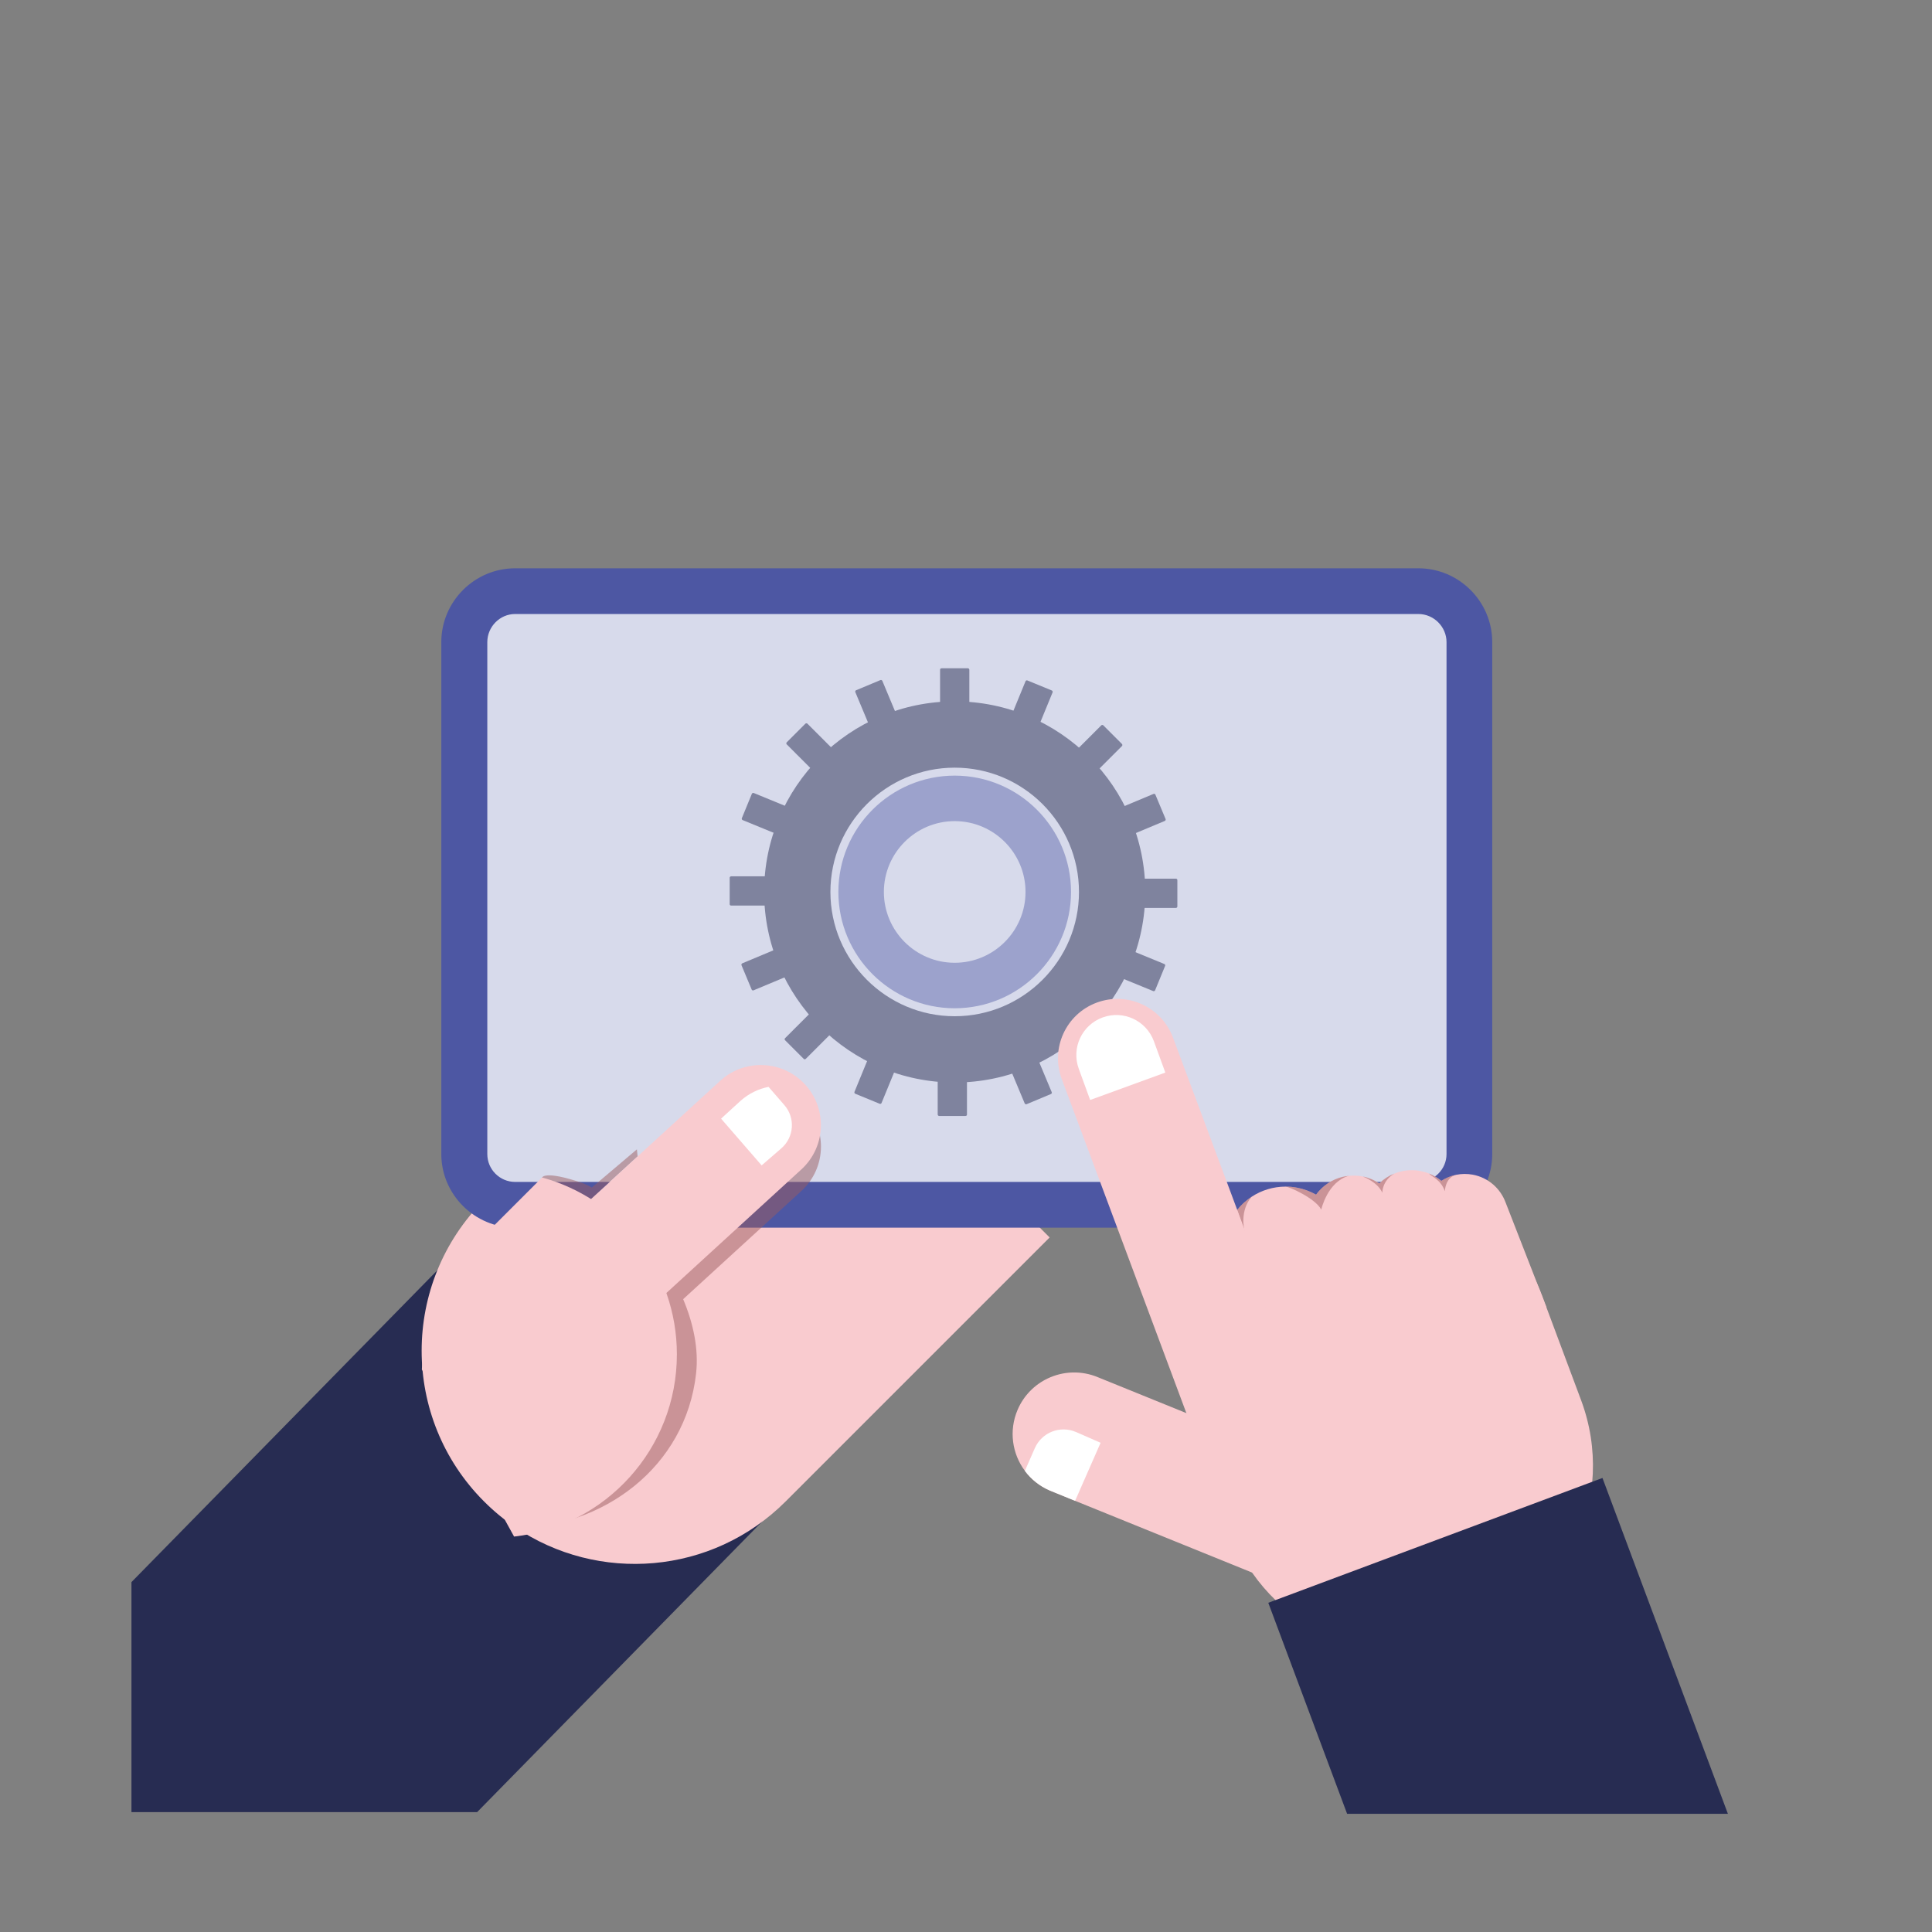<?xml version="1.0" encoding="UTF-8"?>
<svg xmlns="http://www.w3.org/2000/svg" xmlns:xlink="http://www.w3.org/1999/xlink" width="1000" height="1000" viewBox="0 0 1000 1000">
  <rect x="0" y="0" width="1000" height="1000" fill="#808080" stroke="none"/>
  <defs>
    <style>.cls-1{fill:#fff;}.cls-2{fill:#d7daeb;}.cls-2,.cls-3{fill-rule:evenodd;}.cls-4,.cls-5,.cls-6{opacity:.5;}.cls-7{isolation:isolate;}.cls-3{fill:#4d57a3;}.cls-8{fill:#f9cbcf;}.cls-9{fill:#272c52;}.cls-10{clip-path:url(#clippath);}.cls-11{fill:none;}.cls-5,.cls-6{fill:#9d5d60;}.cls-6{mix-blend-mode:multiply;}.cls-12{fill:#616aad;}</style>
    <clipPath id="clippath">
      <rect class="cls-11" x="68.04" y="67.03" width="871.8" height="871.8"></rect>
    </clipPath>
  </defs>
  <g class="cls-7">
    <g id="Layer_1">
      <g class="cls-10">
        <g>
          <polygon class="cls-9" points="58.25 937.94 246.97 937.94 399.52 782.42 250.79 632.6 58.25 828.88 58.25 937.94"></polygon>
          <path class="cls-8" d="m543.29,640.5l-136.67,136.67c-38.07,38.07-97.05,42.5-140,13.29-5.66-3.84-11.05-8.28-16.06-13.29-43.09-43.09-43.09-112.97,0-156.06l136.67-136.67,156.06,156.06Z"></path>
        </g>
        <g>
          <path class="cls-3" d="m266.63,294.15h467.54c21.02,0,38.21,17.2,38.21,38.21v265c0,20.87-17.2,38.07-38.21,38.07h-467.54c-21.02,0-38.21-17.2-38.21-38.07v-265c0-21.02,17.2-38.21,38.21-38.21h0Z"></path>
          <path class="cls-2" d="m266.63,317.81h467.54c7.94,0,14.55,6.61,14.55,14.55v265c0,7.94-6.62,14.4-14.55,14.4h-467.54c-7.94,0-14.4-6.47-14.4-14.4v-265c0-7.94,6.47-14.55,14.4-14.55h0Z"></path>
        </g>
        <path class="cls-6" d="m417.09,572.87c-7.62-8.62-18.95-12.01-29.46-9.88-5.19,1.03-10.19,3.42-14.44,7.18l-10.13,9.27-46.53,42.6c-2.31-1.96-4.56-3.69-6.69-5.14l.09.05,20.1-18.4-.38-3.64-23.33,19.76.05.03c-1.91-1.1-3.7-1.95-5.3-2.49-19.25-6.55-20.48-2.75-20.48-2.75l-16.09,31.98c-20.3,16.25-32.58,38.81-36.27,62.62l36.17,87.15c47.69-.02,90.49-31.78,95.89-80.3,1.42-12.77-1.45-25.99-6.69-38.46l60.82-55.67c6.95-6.15,10.51-14.71,10.51-23.32,0-7.31-2.57-14.67-7.81-20.59Z"></path>
        <path class="cls-8" d="m266.08,795.33c47.4-5.29,84.27-45.5,84.27-94.32,0-43.72-29.56-80.53-69.77-91.54l-33.11,33.1c-18.38,18.39-28.09,42.17-29.12,66.25l47.74,86.51Z"></path>
        <path class="cls-8" d="m424.9,582.33c0,8.62-3.56,17.17-10.51,23.32l-71.91,65.83-41.2-46.61,61.78-56.55,10.13-9.27c4.25-3.77,9.25-6.15,14.44-7.18,10.52-2.12,21.84,1.27,29.46,9.88,5.24,5.92,7.81,13.28,7.81,20.59Z"></path>
        <g class="cls-4">
          <rect class="cls-9" x="486.58" y="345.9" width="15.15" height="22.92" rx=".74" ry=".74"></rect>
          <rect class="cls-9" x="485.35" y="554.7" width="15.15" height="22.92" rx=".74" ry=".74"></rect>
          <rect class="cls-9" x="381.56" y="449.69" width="15.15" height="22.92" rx=".74" ry=".74" transform="translate(-72.01 850.29) rotate(-90)"></rect>
          <rect class="cls-9" x="590.36" y="450.91" width="15.15" height="22.92" rx=".74" ry=".74" transform="translate(135.57 1060.31) rotate(-90)"></rect>
          <rect class="cls-9" x="412.57" y="376.04" width="15.15" height="22.92" rx=".74" ry=".74" transform="translate(-150.95 410.59) rotate(-45)"></rect>
          <rect class="cls-9" x="559.35" y="524.55" width="15.15" height="22.92" rx=".74" ry=".74" transform="translate(-212.97 557.88) rotate(-45)"></rect>
          <path class="cls-9" d="m412.45,523.69h13.67c.41,0,.74.33.74.74v21.45c0,.41-.33.74-.74.74h-13.67c-.41,0-.74-.33-.74-.74v-21.45c0-.41.33-.74.74-.74Z" transform="translate(337.35 1210.03) rotate(-135)"></path>
          <rect class="cls-9" x="560.22" y="376.91" width="15.15" height="22.92" rx=".74" ry=".74" transform="translate(694.67 1064.48) rotate(-135)"></rect>
          <rect class="cls-9" x="446.26" y="353.74" width="15.15" height="22.92" rx=".74" ry=".74" transform="translate(-105.75 203.34) rotate(-22.69)"></rect>
          <rect class="cls-9" x="525.67" y="546.85" width="15.15" height="22.92" rx=".74" ry=".74" transform="translate(-174.1 248.92) rotate(-22.69)"></rect>
          <rect class="cls-9" x="389.41" y="490.01" width="15.15" height="22.92" rx=".74" ry=".74" transform="translate(87.38 1061.12) rotate(-112.68)"></rect>
          <rect class="cls-9" x="582.52" y="410.59" width="15.15" height="22.92" rx=".74" ry=".74" transform="translate(428.34 1129.28) rotate(-112.69)"></rect>
          <rect class="cls-9" x="389.61" y="410.1" width="15.15" height="22.92" rx=".74" ry=".74" transform="translate(-143.61 628.95) rotate(-67.69)"></rect>
          <rect class="cls-9" x="582.32" y="490.49" width="15.15" height="22.92" rx=".74" ry=".74" transform="translate(-98.44 857.1) rotate(-67.69)"></rect>
          <rect class="cls-9" x="445.77" y="546.65" width="15.15" height="22.92" rx=".74" ry=".74" transform="translate(660.89 1246.54) rotate(-157.69)"></rect>
          <rect class="cls-9" x="526.16" y="353.94" width="15.15" height="22.92" rx=".74" ry=".74" transform="translate(888.82 906.06) rotate(-157.69)"></rect>
          <g>
            <path class="cls-12" d="m494.15,401.46c-33.2,0-60.21,27.01-60.21,60.21s27.01,60.21,60.21,60.21,60.21-27.01,60.21-60.21-27.01-60.21-60.21-60.21Zm0,96.87c-20.22,0-36.66-16.45-36.66-36.66s16.45-36.66,36.66-36.66,36.66,16.45,36.66,36.66-16.45,36.66-36.66,36.66Z"></path>
            <path class="cls-9" d="m494.15,363.03c-54.39,0-98.64,44.25-98.64,98.64s44.25,98.64,98.64,98.64,98.64-44.25,98.64-98.64-44.25-98.64-98.64-98.64Zm0,162.97c-35.47,0-64.33-28.86-64.33-64.33s28.86-64.33,64.33-64.33,64.33,28.86,64.33,64.33-28.86,64.33-64.33,64.33Z"></path>
          </g>
        </g>
        <path class="cls-1" d="m404.43,594.36l-10.2,8.85-21-24.2,10.13-9.27c4.25-3.77,9.25-6.15,14.44-7.18l8.2,9.45c5.74,6.61,5.04,16.62-1.57,22.36Z"></path>
        <g>
          <g>
            <path class="cls-8" d="m542.35,713.46c7.97-3.78,17.45-4.23,26.19-.5l108.86,44.16-25.08,58.56-95.84-38.85-13.02-5.31c-5.35-2.28-9.75-5.86-12.98-10.21-6.58-8.8-8.4-20.77-3.77-31.6,3.18-7.44,8.87-13.04,15.63-16.25Z"></path>
            <path class="cls-1" d="m557.01,741.23l12.66,5.56-13.2,30.04-13.02-5.31c-5.35-2.28-9.75-5.86-12.98-10.21l5.15-11.73c3.6-8.21,13.18-11.94,21.38-8.34Z"></path>
          </g>
          <path class="cls-8" d="m818.37,724.73l-20.25-54.22c-6.17-16.51-16.37-30.32-29.06-40.78l-114.13-6.77c-37.52,24.11-54.55,71.86-38.31,115.34l20.25,54.22c18.72,50.12,74.52,75.57,124.64,56.86h0c50.12-18.72,75.57-74.52,56.86-124.64Z"></path>
          <path class="cls-8" d="m800.43,676.69l-141.88,8.85-.29-8.09c-16.68-3.81-27.51-20.13-24.35-37.09.99-5.34,3.26-10.13,6.44-14.09,2.14-2.69,4.7-5,7.56-6.87,5.09-3.32,11.11-5.2,17.43-5.21h.06c1.94,0,3.91.17,5.89.55,3.58.68,6.9,1.91,9.9,3.62,3.38-4.64,8.32-7.93,13.91-9.24.98-.24,1.97-.42,2.99-.5h.09c2.21-.24,4.5-.17,6.8.26.13.03.24.04.37.07,0,0,.03.01.09.03,3.13.63,6.01,1.88,8.5,3.56,2.24-2.2,4.91-3.94,7.83-5.11,4.09-1.65,8.68-2.2,13.35-1.34,1.59.3,3.12.75,4.57,1.34,2.33.95,4.45,2.23,6.34,3.78,2.33-1.49,4.91-2.56,7.66-3.13.01,0,.04-.01.06-.01,2.74-.55,5.63-.6,8.55-.06,8.1,1.52,14.37,7.21,17.01,14.44h.01l21.15,54.26Z"></path>
          <path class="cls-5" d="m698.15,608.59c-11.16,3.16-14.27,17.51-14.27,17.51-3.02-5.83-16.53-11.86-18.5-11.92,1.94,0,3.91.17,5.89.55,3.58.68,6.9,1.91,9.9,3.62,3.38-4.64,8.32-7.93,13.91-9.24l2.99-.5h.09Z"></path>
          <path class="cls-5" d="m715.48,617.34c-2.34-5.29-9.22-8.05-10.07-8.38,3.13.63,6.01,1.88,8.5,3.56,2.24-2.2,4.91-3.94,7.83-5.11-6.41,3.75-6.26,9.93-6.26,9.93Z"></path>
          <path class="cls-5" d="m644.35,638.08l-4.01-11.82c2.14-2.69,4.7-5,7.56-6.87-6.29,7.21-4.02,16.92-3.55,18.69Z"></path>
          <path class="cls-5" d="m753.65,608.06c-5.72,1.57-5.78,8.52-5.78,8.52-2.15-6.11-6.95-7.54-8.22-9.17,2.33.95,4.45,2.23,6.34,3.78,2.33-1.49,4.91-2.56,7.66-3.13Z"></path>
          <rect class="cls-9" x="685.93" y="790.92" width="184.64" height="201.84" transform="translate(-262.84 328.66) rotate(-20.48)"></rect>
          <path class="cls-8" d="m615.45,735.15l-65.89-176.64c-5.94-15.9,2.14-33.59,18.03-39.53h0c15.9-5.94,33.59,2.14,39.53,18.03l46.79,125.51-38.47,72.63Z"></path>
          <path class="cls-1" d="m603.17,555.16l-38.91,14.19-5.9-16.17c-3.92-10.74,1.61-22.63,12.36-26.55h0c10.74-3.92,22.63,1.61,26.55,12.36l5.9,16.17Z"></path>
        </g>
        <rect class="cls-11" x="500.03" y="558.92" width="379.12" height="300.67"></rect>
        <rect class="cls-11" x="66.97" y="63.44" width="877.19" height="874.5"></rect>
      </g>
    </g>
  </g>
</svg>
